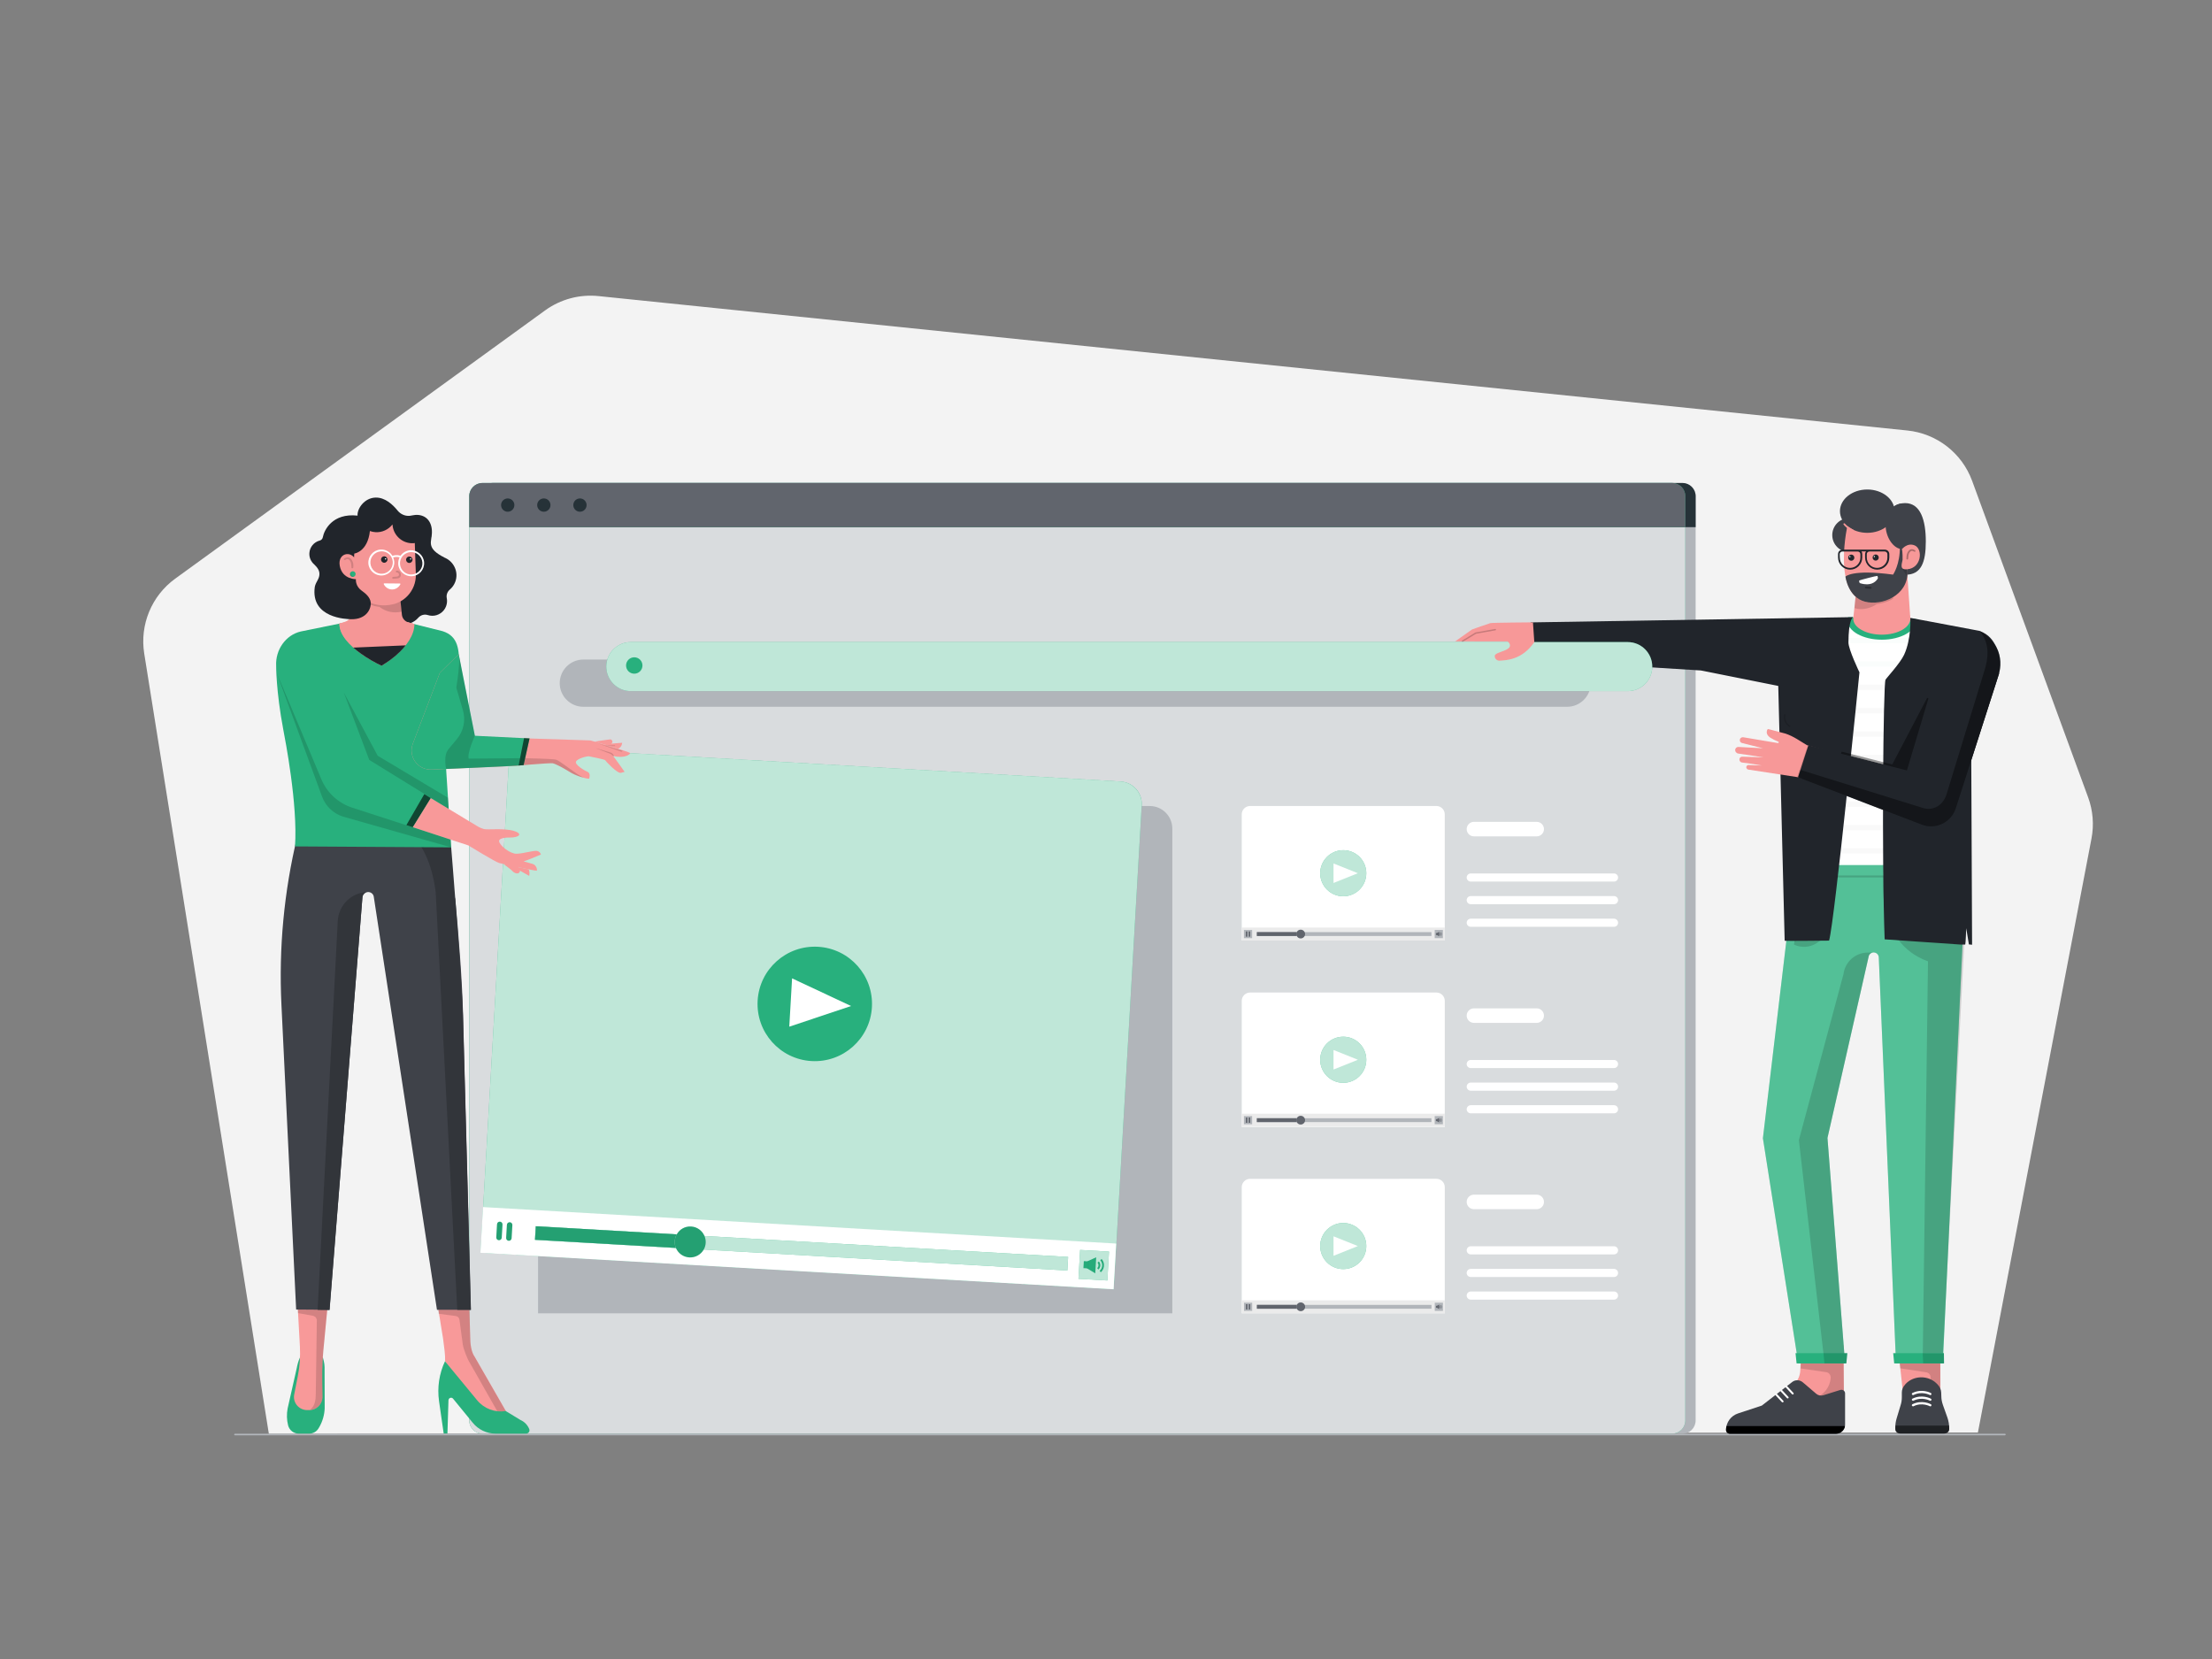 <svg class="gridItem__media" xmlns="http://www.w3.org/2000/svg" width="1600" height="1200" fill="none"><rect width="100%" height="100%" fill="#808080" stroke="none"/><path d="M954.85 864.56c0-34.29-25.9-62.55-59.31-66.23v-.44h-7.36c-36.79 0-66.67 29.88-66.67 66.67 0 36.79 29.88 66.67 66.67 66.67h7.36v-.44c33.41-3.68 59.31-31.94 59.31-66.23z" fill="#B1B5BA"/><path d="M895.54 931.23c36.821 0 66.67-29.849 66.67-66.67s-29.849-66.67-66.67-66.67-66.67 29.849-66.67 66.67 29.849 66.67 66.67 66.67z" fill="#858990"/><path d="M895.54 923.87c32.756 0 59.31-26.554 59.31-59.31s-26.554-59.31-59.31-59.31-59.31 26.554-59.31 59.31 26.554 59.31 59.31 59.31z" fill="#fff"/><path d="M895.54 923.87c32.756 0 59.31-26.554 59.31-59.31s-26.554-59.31-59.31-59.31-59.31 26.554-59.31 59.31 26.554 59.31 59.31 59.31z" fill="#858990"/><path opacity=".9" d="M895.54 923.87c32.756 0 59.31-26.554 59.31-59.31s-26.554-59.31-59.31-59.31-59.31 26.554-59.31 59.31 26.554 59.31 59.31 59.31z" fill="#fff"/><path d="M895.54 805.25c-1.03 0-2.06 0-3.24.15 31.2 1.62 56.07 27.52 56.07 59.16 0 31.64-24.87 57.54-56.07 59.16 1.03 0 2.06.15 3.24.15 32.82 0 59.31-26.49 59.31-59.31 0-32.82-26.49-59.31-59.31-59.31z" fill="#B1B5BA"/><path d="M896.13 869.12l-19.72-39.15c-.74-1.47-.15-3.38 1.32-4.12 1.47-.74 3.38-.15 4.12 1.32l16.92 33.7 22.52-11.04c1.47-.74 3.38-.15 4.12 1.47.74 1.47.15 3.38-1.47 4.12l-27.81 13.7z" class="change-color-in-svg" fill="#28b07d"/><path opacity=".5" d="M946.32 895.02c5.45-8.98 8.54-19.43 8.54-30.61 0-32.82-26.49-59.31-59.31-59.31-1.62 0-3.24.15-4.86.15l55.63 89.77zM881.71 806.87c-2.94.74-5.74 1.62-8.39 2.65L934.69 909c2.35-2.06 4.56-4.42 6.62-6.92l-59.6-95.21z" fill="#fff"/><path d="M1430.67 1036.19l82.16-429.64c1.91-9.97 1.07-20.26-2.42-29.79l-83.91-228.94c-7.37-20.1-25.56-34.25-46.86-36.43l-946.76-97.23c-13.7-1.41-27.45 2.29-38.6 10.37L126.74 418.55c-17.08 12.39-25.75 33.33-22.42 54.17l90.14 564.35 1236.21-.88z" fill="#F3F3F3"/><path d="M356.5 349.36h860.39c5.31 0 9.61 4.3 9.61 9.61v668.48c0 5.31-4.3 9.61-9.61 9.61H356.5c-5.31 0-9.61-4.3-9.61-9.61V358.96c0-5.3 4.31-9.6 9.61-9.6z" fill="#B1B5BA"/><path d="M1216.98 349.36H356.42c-5.26 0-9.52 4.26-9.52 9.52v22.45h879.61v-22.45c-.01-5.26-4.27-9.52-9.53-9.52z" fill="#263238"/><path d="M339.42 381.33h879.61v646.09c0 5.28-4.28 9.57-9.57 9.57H348.98c-5.28 0-9.57-4.28-9.57-9.57V381.33h.01z" class="change-color-in-svg" fill="#28b07d"/><path d="M339.42 381.33h879.61v646.13c0 5.26-4.26 9.52-9.52 9.52H348.94c-5.26 0-9.52-4.26-9.52-9.52V381.33z" fill="#D9DCDE"/><path d="M1209.46 349.36H348.98c-5.28 0-9.57 4.28-9.57 9.57v22.4h879.61v-22.4c.01-5.29-4.28-9.57-9.56-9.57z" class="change-color-in-svg" fill="#28b07d"/><path d="M1209.5 349.36H348.94c-5.26 0-9.52 4.26-9.52 9.52v22.45h879.61v-22.45c0-5.26-4.27-9.52-9.53-9.52z" fill="#61656D"/><path d="M1450.08 1038.22H169.96c-.35 0-.59-.24-.59-.59s.24-.59.59-.59h1280.23c.35 0 .59.24.59.59 0 .36-.35.59-.7.59z" fill="#B2B6BB"/><path d="M389.18 599.38l.01 350.61 458.79-.02-.01-350.61c0-9.03-7.32-16.35-16.35-16.35l-426.08.02c-9.04-.01-16.36 7.32-16.36 16.35z" fill="#B1B5BA"/><path opacity=".3" d="M1347.45 413.55l2.94.18c.36 0 .62-.27.71-.62 0-.36-.27-.62-.62-.71l-2.94-.18c-.71-.09-1.34-.71-1.25-1.43.09-.71.71-1.34 1.43-1.25.36 0 .62-.27.71-.62.09-.36-.27-.62-.62-.71-1.43-.09-2.68.98-2.86 2.41 0 1.59 1.08 2.84 2.5 2.93z" fill="#000"/><path opacity=".15" d="M378.72 623.06c-1.01.31-2.01.38-3.05.19l-10.91-1.98 10.9 2.89c1.07.28 2.21.13 3.16-.43l.77-.45-.87-.22zM364.23 624.97l18.12 3.85s.37.59.42.99l-18.54-4.84z" fill="#000"/><path opacity=".15" d="M375.98 630.4l-5.9-3.91.61.16 5.47 3.15s.02.1-.18.6z" fill="#000"/><path opacity=".4" d="M1344.99 486.31l-12.55-17.13-13.81 15.32 10-28.72 11.5-9.39s-1.31 1.07-2.42 7.29c-.75 4.2-.74 11.77-.74 11.77.6 3.53 2.43 8.3 3.8 11.46l4.22 9.4zM1370.82 482.85l10.16-6.47 19.17 14.26-10.11-32.09-8.24-11.66.07 5.82c.12 10.44-3.21 20.72-9.86 28.76-.4.48-.79.93-1.19 1.38z" fill="#000"/><path d="M1378.02 363.9c11.21 0 14.97 12.56 14.97 27.74 0 15.17-3.36 24.06-14.57 24.06s-20.3-8.89-20.3-24.06c0-15.18 8.69-27.74 19.9-27.74z" fill="#3F4249"/><path d="M1376.37 650.83c-12.49-110.56 9.99-178.12 17.94-201.41l-12.58-3.39-41.58.36-5.27 1.87c-1.07 20.7-15.88 113.51-30.16 202.48h71.66v.09h-.01z" fill="#fff"/><path d="M1333.8 1018.13l-61.13 1.43 23.11-16.51c3.84-2.77 6.25-7.14 6.43-11.87l.8-18.12 30.52.09.27 44.98z" fill="#F79898"/><path opacity=".15" d="M1324.16 996.98v-.36c.18-2.05-1.25-3.84-3.21-4.1l-18.47-2.68.18-3.66h30.88l.27 31.03-28.29-3.1 8.3-3.3c5.79-2.32 9.81-7.67 10.34-13.83z" fill="#000"/><path d="M1403.58 1017.06h-26.05l-4.82-44.08 30.78.08.09 44z" fill="#F79898"/><path opacity=".15" d="M1397.07 1009.65l-.62-13.56c-.09-1.78-1.43-3.21-3.21-3.48l-18.74-2.86-.45-3.75 29.36.09.09 31.23-6.43-7.67z" fill="#000"/><path d="M1422.23 625.75l-16.96 360.43h-33.82l-12.49-293.86c-.18-1.96-1.78-3.39-3.75-3.39-1.87 0-3.48 1.43-3.66 3.39l-29.69 130.8 12.74 163.06h-33.82l-25.62-162.85 23.47-197.58h123.6z" class="change-color-in-svg" fill="#28b07d"/><path opacity=".2" d="M1422.23 625.75l-16.96 360.43h-33.82l-12.49-293.86c-.18-1.96-1.78-3.39-3.75-3.39-1.87 0-3.48 1.43-3.66 3.39l-29.69 130.8 12.74 163.06h-33.82l-25.62-162.85 23.47-197.58h123.6z" fill="#fff"/><path d="M1401.62 1001.53l-.8-.8c-6.07-6.07-16.51-5.98-22.4.27l-.45.54c-1.52 1.61-2.32 3.66-2.32 5.71v3.39c0 1.96-.27 3.93-.89 5.8l-2.77 9.19c-.71 2.23-1.07 4.55-1.07 6.87v1.16c0 1.78 1.61 3.21 3.48 3.21h32.04c1.96 0 3.48-1.43 3.48-3.21v-.45c0-2.68-.45-5.35-1.34-7.94l-3.21-9.01c-.71-2.05-1.16-4.19-1.16-6.43l-.09-2.59c-.09-2.05-.98-4.1-2.5-5.71z" fill="#3F4249"/><path d="M1406.17 986.18h-36.05l-.71-7.4h36.67l.09 7.4z" class="change-color-in-svg" fill="#28b07d"/><path opacity=".15" d="M1406.17 986.18h-15.08l-.36-7.4h15.35l.09 7.4z" fill="#000"/><path opacity=".5" d="M1409.92 1033.21v.45c0 1.78-1.61 3.21-3.48 3.21h-32.04c-1.96 0-3.48-1.43-3.48-3.21v-1.16c0-.45 0-.89.09-1.34h38.91v2.05z" fill="#000"/><path d="M1334.6 1007.87v22.58c0 3.66-2.94 6.6-6.6 6.6h-76.74c-1.52 0-2.77-1.25-2.77-2.77 0-5.35 3.48-10.17 8.57-11.87l17.31-5.71 21.95-17.04c2.23-1.78 5.44-1.7 7.67.18l9.73 8.3c1.43 1.25 3.39 1.61 5.18 1.07l12.31-3.84c1.79-.45 3.39.8 3.39 2.5z" fill="#3F4249"/><path d="M1328 1037.05h-76.74c-1.52 0-2.77-1.25-2.77-2.77 0-.98.09-1.87.36-2.77h85.67c-.54 3.13-3.22 5.54-6.52 5.54z" fill="#000"/><path d="M1296.77 1008.67c.18 0 .36-.09.45-.18.27-.27.27-.71 0-.98l-4.64-5c-.27-.27-.71-.27-.98 0s-.27.71 0 .98l4.64 5c.17.09.35.18.53.18zM1293.11 1011.53c.18 0 .36-.09.45-.18.27-.27.27-.71 0-.98l-4.64-5c-.27-.27-.71-.27-.98 0s-.27.71 0 .98l4.64 5c.17.09.35.18.53.18zM1289.45 1014.38c.18 0 .36-.09.45-.18.27-.27.27-.71 0-.98l-4.64-5c-.27-.27-.71-.27-.98 0s-.27.71 0 .98l4.64 5c.08.09.26.18.53.18zM1383.77 1009.12c.09 0 .27 0 .36-.09 6.07-3.03 11.78 0 11.78 0 .36.18.89.09 1.07-.36.18-.36.09-.89-.36-1.07-.27-.18-6.43-3.39-13.3 0-.36.18-.54.71-.36 1.07.19.27.46.45.81.45zM1383.77 1013.22c.09 0 .27 0 .36-.09 6.16-3.03 11.78 0 11.78 0 .36.18.89.09 1.07-.36.18-.36.09-.89-.36-1.07-.27-.18-6.43-3.39-13.3 0-.36.18-.54.71-.36 1.07.19.27.46.45.81.45zM1383.77 1017.24c.09 0 .27 0 .36-.09 6.07-3.03 11.78 0 11.78 0 .36.18.89.09 1.07-.36.18-.36.09-.89-.36-1.07-.27-.18-6.43-3.39-13.3 0-.36.18-.54.71-.36 1.07.19.27.46.45.81.45z" fill="#fff"/><path opacity=".15" d="M1319.6 984.67l-18.42-159.98 32.26-120.05c1.07-8.92 8.66-15.62 17.58-15.62h4.19c-1.87 0-3.48 1.43-3.66 3.39l-29.69 130.71 12.62 161.54-14.88.01z" fill="#000"/><path d="M1335.5 986.18h-35.97l-.78-7.4h37.46l-.71 7.4z" class="change-color-in-svg" fill="#28b07d"/><path opacity=".15" d="M1335.5 986.18h-15.85l-.65-7.4h17.21l-.71 7.4z" fill="#000"/><path d="M1340.85 397.66s36.41-22.84 37.84 5.09l.54 7.23 2.5 36.59c0 1.07-41.32 1.43-41.14.09l2.32-21.68c-.45-1.87-.71-4.02-.71-6.43-.37-10.98-1.35-20.89-1.35-20.89z" fill="#F79898"/><path d="M1385.83 447.66c.07.41.09.79.09 1.21 0 7.65-11.09 13.84-24.77 13.84s-24.77-6.2-24.77-13.84c0-.83.13-1.65.38-2.44" class="change-color-in-svg" fill="#28b07d"/><path d="M1361.16 459.08c11.4 0 20.64-5.162 20.64-11.53 0-6.368-9.24-11.53-20.64-11.53s-20.64 5.162-20.64 11.53c0 6.368 9.24 11.53 20.64 11.53z" fill="#F79898"/><path d="M1337.64 399.35c6.8 0 12.31-5.511 12.31-12.31s-5.51-12.31-12.31-12.31c-6.8 0-12.31 5.511-12.31 12.31s5.51 12.31 12.31 12.31z" fill="#3F4249"/><path d="M1336.74 377.94s-12.94 54.26 14.9 57.91c24.09 3.21 26.77-34.36 26.77-34.36l-1.16-24.36-40.51.81z" fill="#F79898"/><path d="M1374.22 395.08c.28 13.11-4.9 20.56-4.9 20.56-29.83-4.03-34.46 1.45-34.46 1.45s1.81 14.88 14.11 18.1c12.29 3.22 30.86-4.38 30.8-21.2-.02-4.16-6.83-26.62-6.83-26.62l1.28 7.71z" fill="#3F4249"/><path opacity=".3" d="M1349.59 425.68c0 .09.09.09 0 0 2.32.18 3.39.27 3.39.27.45 0 .71-.27.8-.71 0-.45-.27-.8-.71-.8 0 0-1.07-.09-3.3-.27-.45 0-.8.27-.8.62 0 .54.27.89.62.89z" fill="#000"/><path d="M1348.43 422.51c6.07.89 8.83-2.41 9.82-4.02.18-.36 0-1.64-.36-1.91-.36-.18-12.94 3.03-13.12 3.39-.09.36.18 1.64.54 1.82 1.16.36 2.23.63 3.12.72z" fill="#fff"/><path d="M1350.65 385.41c10.91 0 19.76-7.016 19.76-15.67s-8.85-15.67-19.76-15.67c-10.91 0-19.76 7.016-19.76 15.67s8.85 15.67 19.76 15.67z" fill="#3F4249"/><path d="M1376.28 364.16c6.83 0 12.38 6.99 12.38 15.61s-5.54 17.48-12.38 17.48c-6.84 0-12.38-8.86-12.38-17.48 0-8.62 5.55-15.61 12.38-15.61z" fill="#3F4249"/><path opacity=".15" d="M1379.22 411.76s-2.32.18-3.57-.8l3.93 6.07-.36-5.27z" fill="#000"/><path d="M1375.8 397.17s3.87-4.95 9.22-2.63c6.07 2.68 4.82 16.42-5.44 17.22-5.35.45-4.28-2.68-3.39-6.87.09-5-.39-7.72-.39-7.72z" fill="#F79898"/><path opacity=".3" d="M1385.29 398.11c-1.07-.71-2.05-.98-2.94-.8-.89.18-1.7.8-2.32 1.87-.62 1.07-.98 2.32-.98 3.75l-.09 1.16c0 .36.27.62.62.62.36 0 .62-.27.62-.62l.09-1.16c0-.36.18-2.14.8-3.12.45-.71.98-1.16 1.52-1.34.54-.09 1.25.09 1.96.54.27.18.71.09.89-.18.19-.1.1-.45-.17-.72z" fill="#000"/><path d="M1336.56 382.32c1.08.81 3.43 1.89 3.43 1.89.25.09.65.05.77-.28s.05-.65-.28-.77c0 0-3.24-1.92-3.54-2.13-.58-.5-1.5-1.17-2.51-2.32-.19-.26-.55-.3-.81-.11s-.3.55-.11.81c.93 1.29 2.69 2.63 3.05 2.91z" fill="#F79898"/><path opacity=".15" d="M1341.4 439.81l.79-8.32c2.98 2.86 7.9 5.07 15.57 4.28 0 0 5.2-.38 10.75-3.37.4-.25.65-.28.89-.07.19.26.1.5-.12.71-1.09.93-5.24 3-11.75 3.95-9.07 5.8-16.13 2.82-16.13 2.82z" fill="#000"/><path d="M1356.73 405.52c1.23 0 2.23-.999 2.23-2.23 0-1.232-1-2.23-2.23-2.23s-2.23.998-2.23 2.23c0 1.231 1 2.23 2.23 2.23z" fill="#21252B"/><path d="M1355.75 403.02c.25 0 .45-.202.45-.45 0-.249-.2-.45-.45-.45s-.45.201-.45.45c0 .248.2.45.45.45z" fill="#fff"/><path d="M1339.07 405.6c1.23 0 2.23-.999 2.23-2.23 0-1.232-1-2.23-2.23-2.23s-2.23.998-2.23 2.23c0 1.231 1 2.23 2.23 2.23z" fill="#21252B"/><path d="M1338.08 403.109c.25 0 .45-.201.45-.45 0-.248-.2-.45-.45-.45s-.45.202-.45.45c0 .249.2.45.45.45z" fill="#fff"/><path d="M1329.52 400.79v2.5c0 4.82 3.93 8.75 8.75 8.75s8.75-3.93 8.75-8.75v-2.5c0-.71-.18-1.43-.62-1.96h3.39c-.45.54-.71 1.25-.71 1.96v2.5c0 4.82 3.93 8.75 8.75 8.75s8.75-3.93 8.75-8.75v-2.5c0-1.78-1.43-3.21-3.21-3.21h-30.62c-1.81-.01-3.23 1.42-3.23 3.21zm22.66-1.88h11.07c1.07 0 1.96.89 1.96 1.96v2.5c0 4.1-3.39 7.41-7.5 7.41-4.1 0-7.41-3.39-7.41-7.5v-2.5c.01-1.06.9-1.87 1.88-1.87zm-21.5 1.97c0-1.07.89-1.96 1.96-1.96h11.07c1.07 0 1.96.89 1.96 1.96v2.5c0 4.1-3.39 7.41-7.5 7.41-4.1 0-7.41-3.39-7.41-7.5l-.08-2.41z" fill="#21252B"/><path opacity=".15" d="M1308.46 634.68h75.76c.45 0 .71-.36.71-.71 0-.36-.36-.71-.71-.71h-75.76c-.45 0-.71.36-.71.71-.01.35.26.71.71.71z" fill="#000"/><path opacity=".15" d="M1337.64 447.46s-3.21 111.01-11.69 185.97h-10.89l22.58-185.97zM1362.36 633.87l44.89 6.07s1.16 3.21 2.59 7.94l12.49 5.62-16.96 325.09-14.55.09 3.75-283.33c-38.46-13.73-32.21-61.48-32.21-61.48zM1297.93 683.4c-.09 0-.18-.09-.27-.09l6.51-49.88h21.68l-3.93 36.14c-1.24 11.51-13.37 18.56-23.99 13.83z" fill="#000"/><g opacity=".15"><path opacity=".15" d="M1320.41 461.38h34.53l2.59 2.23c.62.54 1.52.62 2.23.09l3.39-2.32h37.93v3.93h-80.67v-3.93zM1401.08 478.24h-80.67v3.93h80.67v-3.93z" class="change-color-in-svg" fill="#28b07d"/><path opacity=".15" d="M1401.08 495.2h-80.67v3.93h80.67v-3.93zM1401.08 512.07h-80.67V516h80.67v-3.93zM1401.08 529.02h-80.67v3.93h80.67v-3.93zM1401.08 545.89h-80.67v3.93h80.67v-3.93zM1401.08 562.84h-80.67v3.93h80.67v-3.93zM1401.09 579.71h-84.69v3.93h84.69v-3.93zM1401.08 596.66h-87.36v3.93h87.36v-3.93zM1401.09 613.53h-92.63v3.93h92.63v-3.93z" fill="#000"/></g><path d="M1424.15 683.12l2.31.23-.58-133.54 19.36-60.58c2.48-6.88 2.26-14.57-1.12-21.06-2.73-5.25-5.24-9.08-12.2-11.82l-50.12-9.45s.86 15.11-4.52 26.73c-2.85 6.14-13 17.02-13.46 18.07-1.6 3.65-2.79 128.33-.6 187.75l55 3.78c1.71.03 3.3 0 3.3 0 .27-.18.71-11.83.71-11.83l1.92 11.72zM1286.06 487.88l4.84 192.62c.02.22 32.12-.13 32.12-.13 4.07-14.12 21.97-194.06 21.97-194.06s-7.98-16.53-7.98-21.7c0-15.53 3.12-18.23 3.12-18.23l-34.27 11.33c-10.34 3.22-20.43 16.07-19.8 30.17z" fill="#21252B"/><path d="M1306.97 538.98l-7.07-4.35c-2.61-1.59-5.38-2.96-8.32-3.97l-12.29-3.24c-.3-.11-.62-.09-.85.19-1.26 2.47-.1 4.48 2.13 6.01 1.44.91 3.91 2.17 5.41 2.71 1.25.5.43 1.33-.29 1.1l-24.75-4.15c-1.11-.17-2.23.55-2.45 1.59-.24 1.17.41 2.34 1.57 2.58 4.58 1.13 15.12 3.79 15.12 3.79l-17.76-.96c-1.13-.04-2.15.82-2.31 1.93-.15 1.43.87 2.66 2.23 2.86 5.52.76 18.31 2.75 18.31 2.75l-15.55-.5c-1.08.03-1.9.85-1.94 1.99-.04 1.13.76 2.08 1.88 2.24 4.74.46 14.35 2.15 14.35 2.15l-9.82-.33c-.83.07-1.46.86-1.44 1.62.07.83.66 1.49 1.46 1.67l37.35 5.73 13.33 4.34 22.24-19.19-30.54-8.56z" fill="#F79898"/><path opacity=".15" d="M1307.65 539.14l-7.67 22.83 1.98.3 1.45.47 4.24-23.6z" fill="#000"/><path d="M1446.07 486.96l-31.43 97.78c-3.33 10.36-14.7 15.71-24.79 11.81l-89.26-34.32 7.45-23.19 71.4 18.17 25.36-85.3" fill="#21252B"/><path opacity=".4" d="M1390.26 584.22c6.97 2.52 14.86-.75 17.68-9.5l28.27-92.33c2.52-9.88 2.03-18.28-4.29-26.03l1.65 1c11.47 6.59 16.19 20.48 11.58 32.5l-30.48 94.81c-3.33 10.36-14.73 15.79-24.85 11.7l-89.23-34.12 1.72-5.35 87.95 27.32z" fill="#000"/><path opacity=".4" d="M1331.59 545.12l.55-1.42 36.59 9.23 25.07-47.82c.28-.57 1.13-.29.99.41l-15.47 51.75-11.26-2.87-36.47-9.28z" fill="#000"/><path opacity=".15" d="M1294.55 525.91c-5.73-3.38-3.95-9.3-3.95-9.3l.94.28c-.09.19-1.6 5.26 3.57 8.27l-.56.75z" fill="#000"/><path d="M1340.14 446.39l-232.97 3.81v27.1l123.07 7.66 70.94 14.17" fill="#21252B"/><path d="M233.56 981.93c1.12 4.11 1.31 5.61 1.21 9.63l.09 27.1c-.19 4.67-1.5 9.34-3.83 13.46l-.56.93c-1.4 2.43-3.92 3.92-6.73 3.92h-7.76c-3.55 0-6.63-2.43-7.57-5.89-1.03-4.02-1.12-8.22-.37-12.24l6.54-28.97c.47-2.43 1.12-5.23 2.34-7.85l16.64-.09z" class="change-color-in-svg" fill="#28b07d"/><path d="M338.6 918.29l1.59 50.56c0 4.77 1.21 9.81 3.08 12.34l22.61 39.34-5.23 7.2-20.47-10.19-18.22-32.89c.09-5.61-.56-8.97-1.5-16.54l-9.06-55.79 27.2 5.97z" fill="#F89999"/><path opacity=".15" d="M340.09 986.23c-2.06-3.08-4.77-10.28-5.33-13.64l-2.43-18.04c-.19-1.4-1.21-2.43-2.62-2.62l-12.43-1.68-.19-2.71h22.43l.65 21.49c.09 3.46.75 8.97 3.08 12.34l22.61 39.34-3.18 5.33-22.59-39.81z" fill="#000"/><path d="M376.54 1027.16l-10.75-6.54c-7.76 1.31-15.61-1.68-20.65-7.76l-23.27-28.22c-4.21 8.97-5.7 18.97-4.3 28.88l3.36 23.36h2.71l.75-24.02c.09-1.78 2.24-2.52 3.36-1.12l14.2 17.38c4.02 4.95 10.09 7.85 16.45 7.85h22.15c1.78 0 2.9-1.78 2.24-3.36-1.21-2.9-3.45-5.23-6.25-6.45z" class="change-color-in-svg" fill="#28b07d"/><path d="M234.59 969.69c-1.12 9.72-1.68 19.53-1.5 29.34l.19 11.68c-.19 5.14-4.39 9.25-9.53 9.25h-1.59c-5.79 0-10.28-5.14-9.44-10.84l2.71-13.83c1.4-7.01 1.87-14.2 1.5-21.4l-2.62-47.19 24.39.37-4.11 42.62z" fill="#F89999"/><path d="M311.21 590.57l18.12 59.72c2.43 27.38 4.87 56.43 5.62 83.91l5.7 213.25h-24.58l-45.7-298.76c-.28-2.06-2.06-3.46-4.11-3.46-2.15 0-3.92 1.68-4.11 3.83l-23.74 298.38-24.2-.19-10.65-220.73c-1.96-40.74 1.87-81.58 11.4-121.2l3.64-14.95 92.61.2z" fill="#3F4249"/><path opacity=".15" d="M236.64 947.45s-2.9 30.28-3.18 34.3v.09c-.37 5.7-.47 11.4-.37 17.1l.19 11.68c-.19 4.95-4.11 8.97-9.06 9.16 4.49-3.46 4.11-9.06 4.21-13.27l.75-51.3c0-1.68-1.12-3.08-2.8-3.46l-10.84-1.96-.09-2.43 21.19.09z" fill="#000"/><path d="M340.56 947.45h-9.81l-15.61-302.21c-5.61-42.76-27.01-45.32-27.01-54.67l-69.71-.19v-.09l69.71.19 22.71.09h.28l15.23 22.35s7.75 93.81 8.5 121.28l5.71 213.25z" fill="#32353A"/><path d="M266.27 645.24c-1.12 0-2.06.37-2.8 1.12-.75.65-1.21 1.59-1.31 2.71l-23.83 298.48-8.6-.09 14.58-281.28c.65-11.79 10.27-20.94 21.96-20.94z" fill="#32353A"/><path d="M203.37 482.08c-1.56-13.44 3.34-18.25 3.34-18.25l49.93 46.75s8.37 46.03 10.64 46.05c0 0-22.17 22.52-30.12 12.09-13.39-17.55-32.23-73.19-33.79-86.64z" class="change-color-in-svg" fill="#28b07d"/><path opacity=".15" d="M267.05 556.43s-3.24-5.72-8.06-33.43c-.54-3.11-2.33-12.39-2.33-12.39-4.97-3.72-11.44-8.59-15.41-11.45-.95-.66-2.2.31-1.68 1.34l15.15 51.72c.85 2.11 12.33 4.21 12.33 4.21z" fill="#000"/><path d="M217.56 456.77l30.69-6.25 50 .56 21.91 5.47c11.47 3.64 12.05 13.58 11.87 25.62l-1.94 15.27 4.76 16.42c2.8 10.63-.84 16.79-8.21 25.37-2.33 2.71-3.54 3.82-4.48 8.95l4.21 64.74-112.99-.69c2.1-30.39-7.15-77.47-8.48-84.53-5.3-28.11-5.15-46.2-5.15-46.2-.57-11.48 6.89-22.21 17.81-24.73z" class="change-color-in-svg" fill="#28b07d"/><path d="M267.28 556.64l46.83 21.97-11.77 20.24s-10.65-2.54-22.56-6.13c-11.91-3.59-26.18-8.62-32.45-11.78-11.79-5.93-17.3-24.12-20.91-31.33" class="change-color-in-svg" fill="#28b07d"/><path opacity=".6" d="M311.61 577.32l-4.69-2.92-12.97 22.42 4.65 1.51 13.01-21.01z" fill="#000"/><path d="M255.11 409.44l-.96 34.43c-.1 2.77-2.01 5.17-4.69 5.93l-3.92 1.27 8.99 5.33c8.98 5.58 20.01 6.51 29.68 2.79 1.76-.68 3.48-1.51 5.14-2.5l9.76-5.38-4.4-1.7c-2.49-.67-4.3-2.87-4.59-5.36l-4.5-40.94-30.51 6.13z" fill="#F89999"/><path d="M279.5 437.43l-1.63.1c-11.77.48-21.62-8.61-22.1-20.28l-1.24-29.75c-.19-3.92 2.87-7.17 6.79-7.37l27.83-1.24c5.07-.19 9.37 3.73 9.57 8.8l1.15 27.64c.39 11.67-8.7 21.62-20.37 22.1z" fill="#F89999"/><path d="M277.21 407.2c1.27 0 2.3-1.03 2.3-2.3 0-1.27-1.03-2.3-2.3-2.3-1.27 0-2.3 1.03-2.3 2.3 0 1.27 1.03 2.3 2.3 2.3z" fill="#21252B"/><path d="M278.17 404.91c.265 0 .48-.215.48-.48s-.215-.48-.48-.48-.48.215-.48.48.215.48.48.48z" fill="#fff"/><path d="M295.1 407.2c1.27 0 2.3-1.03 2.3-2.3 0-1.27-1.03-2.3-2.3-2.3-1.27 0-2.3 1.03-2.3 2.3 0 1.27 1.03 2.3 2.3 2.3z" fill="#21252B"/><path d="M296.05 404.81c.265 0 .48-.215.48-.48s-.215-.48-.48-.48-.48.215-.48.48.215.48.48.48z" fill="#fff"/><path opacity=".15" d="M286.77 418.3l-3.06.29c-.38 0-.67-.29-.77-.57 0-.38.29-.67.57-.77l3.06-.29c.77-.1 1.34-.77 1.24-1.53-.1-.77-.77-1.34-1.53-1.34-.38 0-.67-.29-.77-.57 0-.38.29-.67.57-.77 1.53-.1 2.87 1.05 2.97 2.49.4 1.62-.75 2.96-2.28 3.06zM254.85 418.49h3.25l-3.44 6.88.19-6.88zM289.15 434.62c-3.25 1.91-6.98 2.77-10.9 2.97h-2.58c-.29 0-.67 0-.96-.1h-.19c-.48-.1-.96-.1-1.53-.19-.19 0-.38-.1-.57-.1-3.35-.57-5.83-1.72-7.46-2.68-.29-.19-.67-.1-.86.19-.19.29-.1.67.19.86 2.1 1.24 5.36 2.68 9.76 3.16 2.3 1.72 6.22 3.83 11.19 3.83 1.63 0 3.25-.19 4.78-.57l-.87-7.37z" fill="#000"/><path d="M288.5 421.93c.29 0 .48.29.38.57-1.15 2.2-3.35 3.73-5.93 3.73-2.58 0-4.78-1.53-5.93-3.73-.1-.29 0-.57.38-.57h11.1z" fill="#fff"/><path d="M245.55 451.08c0 16.38 30.76 29.44 30.76 29.44s22.8-12.82 22.8-29.2l-5.07-1.93-48.49 1.69z" fill="#F89999"/><path d="M295.67 398.11c-2.87.29-5.36 1.82-6.89 4.02-2.58-.86-4.78-.29-5.74.1-1.72-2.87-4.97-4.69-8.61-4.4-5.07.38-8.9 4.88-8.51 9.95.38 5.07 4.88 8.9 9.95 8.51 5.07-.38 8.9-4.88 8.51-9.95-.1-1.05-.38-2.01-.77-2.97.86-.29 2.68-.67 4.59-.1-.77 1.43-1.05 3.16-.96 4.88.38 5.07 4.88 8.9 9.95 8.51 5.07-.38 8.9-4.88 8.51-9.95-.39-5.07-4.87-8.88-10.03-8.6zm-19.7 16.93c-4.4.38-8.23-2.97-8.61-7.37-.38-4.4 2.97-8.23 7.37-8.61 4.4-.38 8.23 2.97 8.61 7.37.28 4.4-3.07 8.33-7.37 8.61zm21.13.39c-4.4.38-8.23-2.97-8.61-7.37-.38-4.4 2.97-8.23 7.37-8.61 4.4-.38 8.23 2.97 8.61 7.37.38 4.4-2.97 8.22-7.37 8.61z" fill="#fff"/><path d="M252.68 419.39s-10.17-.27-11.27-10.41c-1.08-10.23 11.48-10.77 12.17-.52l.23 11.14-1.13-.21z" fill="#F89999"/><path opacity=".15" d="M245.07 404.03c1.19-.65 2.19-.75 3.11-.48.92.27 1.66 1 2.22 2.17.56 1.18.87 2.6.7 4.03l-.1 1.05c-.05.77-1.44.9-1.35-.06l.03-1.16c.07-.38.03-2.23-.54-3.31-.42-.86-.91-1.34-1.46-1.54-.55-.2-1.26-.04-2.12.38-.32.13-.69.06-.92-.27-.05-.32.11-.68.43-.81z" fill="#000"/><path d="M252.243 415.911c.206-1.09-.51-2.142-1.601-2.348-1.091-.207-2.142.51-2.349 1.6-.207 1.091.51 2.143 1.601 2.349 1.09.207 2.142-.51 2.349-1.601z" class="change-color-in-svg" fill="#28b07d"/><path opacity=".15" d="M250.82 417.38c-1.24-.14-2.11-1.18-1.98-2.42.07-.38.25-.83.5-1.07-.54.29-.95.89-1.07 1.55-.12 1.15.68 2.08 1.82 2.2.38.07.88-.03 1.22-.26-.19-.04-.38-.07-.49 0z" fill="#000"/><path d="M303.08 386.9l-9.21-13.08-10.53 6.92c6.81 0 14.04 1.25 15.39 10.18l.38 6.18 3.97-10.2z" fill="#21252B"/><path opacity=".15" d="M324.55 585.11l-57.47-35.46-18.39-48.72 24.51 45.73 50.83 30.38.52 8.07zM199.84 485.96l32.45 77.32c4 9.87 12.13 17.49 22.23 20.85L326 607.3l.36 5.61-78.34-22.26c-6.99-2.24-12.55-7.58-15.08-14.47l-33.1-90.22z" fill="#000"/><path d="M367.25 370.15c2.656 0 4.81-2.154 4.81-4.81 0-2.657-2.154-4.81-4.81-4.81-2.657 0-4.81 2.153-4.81 4.81 0 2.656 2.153 4.81 4.81 4.81zM393.37 370.15c2.657 0 4.81-2.154 4.81-4.81 0-2.657-2.153-4.81-4.81-4.81-2.656 0-4.81 2.153-4.81 4.81 0 2.656 2.154 4.81 4.81 4.81zM419.49 370.15c2.656 0 4.81-2.154 4.81-4.81 0-2.657-2.154-4.81-4.81-4.81-2.657 0-4.81 2.153-4.81 4.81 0 2.656 2.153 4.81 4.81 4.81z" fill="#263238"/><path d="M1045.04 680.25l-146.86.01v-91.22c0-3.33 2.7-6.03 6.03-6.03L1039 583c3.33 0 6.03 2.7 6.03 6.03l.01 91.22z" fill="#fff"/><path d="M988.28 631.63c0 9.21-7.46 16.67-16.67 16.67s-16.67-7.46-16.67-16.67 7.46-16.67 16.67-16.67c9.2 0 16.67 7.46 16.67 16.67z" class="change-color-in-svg" fill="#28b07d"/><path opacity=".7" d="M988.28 631.63c0 9.21-7.46 16.67-16.67 16.67s-16.67-7.46-16.67-16.67 7.46-16.67 16.67-16.67c9.2 0 16.67 7.46 16.67 16.67z" fill="#fff"/><path d="M964.57 638.68v-14.1l17.62 7.05-17.62 7.05z" fill="#fff"/><path d="M1045.07 670.94H898.14v9.37h146.93v-9.37z" fill="#EBEBEB"/><path d="M1035.4 674.24H909.12v2.78h126.28v-2.78zM905.7 672.67h-5.92v5.92h5.92v-5.92z" fill="#B1B5BA"/><path d="M902.29 673.72h-1.12v3.81h1.12v-3.81zM904.31 673.72h-1.12v3.81h1.12v-3.81z" fill="#61656D"/><path d="M1043.68 672.66h-5.92v5.92h5.92v-5.92z" fill="#B1B5BA"/><path d="M1039.81 674.9h-1.16v1.44h1.16v-1.44z" fill="#61656D"/><path d="M1041.11 677.26l-1.75-.92v-1.44l1.75-.92v3.28zM1041.97 674.53c.09-.09.18-.18.26-.27.3.3.49.66.55 1.09.09.63-.11 1.17-.54 1.63l-.27-.27c.29-.3.45-.67.45-1.09 0-.42-.16-.79-.45-1.09z" fill="#61656D"/><path d="M1041.7 676.45l-.27-.27c.15-.15.23-.34.23-.56 0-.22-.08-.4-.23-.56.09-.09.18-.18.26-.27.45.43.49 1.19.01 1.66zM937.67 675.63c0 .5.11.97.32 1.39h-28.87v-2.79h28.89c-.22.42-.34.9-.34 1.4z" fill="#61656D"/><path d="M944.01 675.63c0 .5-.11.97-.32 1.39-.52 1.06-1.61 1.78-2.86 1.78-1.25 0-2.34-.72-2.85-1.78-.21-.41-.32-.89-.32-1.39 0-.5.12-.99.33-1.4.51-1.06 1.58-1.78 2.84-1.78 1.25 0 2.32.72 2.85 1.78.21.42.33.9.33 1.4z" fill="#61656D"/><path d="M1111.54 604.96h-45.4c-2.9 0-5.25-2.35-5.25-5.25s2.35-5.25 5.25-5.25h45.4c2.9 0 5.25 2.35 5.25 5.25.01 2.89-2.34 5.25-5.25 5.25zM1167.46 637.67h-103.63c-1.62 0-2.94-1.32-2.94-2.94 0-1.62 1.32-2.94 2.94-2.94h103.63c1.62 0 2.94 1.32 2.94 2.94 0 1.62-1.31 2.94-2.94 2.94zM1167.46 654.03h-103.63c-1.62 0-2.94-1.32-2.94-2.94 0-1.62 1.32-2.94 2.94-2.94h103.63c1.62 0 2.94 1.32 2.94 2.94 0 1.62-1.31 2.94-2.94 2.94zM1167.46 670.38h-103.63c-1.62 0-2.94-1.32-2.94-2.94 0-1.62 1.32-2.94 2.94-2.94h103.63c1.62 0 2.94 1.32 2.94 2.94 0 1.63-1.31 2.94-2.94 2.94zM1045.04 815.17l-146.86.01v-91.22c0-3.33 2.7-6.03 6.03-6.03l134.81-.01c3.33 0 6.03 2.7 6.03 6.03l-.01 91.22z" fill="#fff"/><path d="M988.28 766.55c0 9.21-7.46 16.67-16.67 16.67s-16.67-7.46-16.67-16.67 7.46-16.67 16.67-16.67c9.2-.01 16.67 7.46 16.67 16.67z" class="change-color-in-svg" fill="#28b07d"/><path opacity=".7" d="M988.28 766.55c0 9.21-7.46 16.67-16.67 16.67s-16.67-7.46-16.67-16.67 7.46-16.67 16.67-16.67c9.2-.01 16.67 7.46 16.67 16.67z" fill="#fff"/><path d="M964.57 773.6v-14.1l17.62 7.05-17.62 7.05z" fill="#fff"/><path d="M1045.06 805.56H898.13v9.37h146.93v-9.37z" fill="#EBEBEB"/><path d="M1035.39 808.86H909.11v2.78h126.28v-2.78zM905.7 807.29h-5.92v5.92h5.92v-5.92z" fill="#B1B5BA"/><path d="M902.29 808.34h-1.12v3.81h1.12v-3.81zM904.31 808.34h-1.12v3.81h1.12v-3.81z" fill="#61656D"/><path d="M1043.68 807.28h-5.92v5.92h5.92v-5.92z" fill="#B1B5BA"/><path d="M1039.8 809.52h-1.16v1.44h1.16v-1.44z" fill="#61656D"/><path d="M1041.1 811.88l-1.75-.92v-1.44l1.75-.92v3.28zM1041.96 809.15c.09-.09.18-.18.26-.27.3.3.49.66.55 1.09.09.63-.11 1.17-.54 1.63l-.27-.27c.29-.3.45-.67.45-1.09.01-.43-.15-.79-.45-1.09z" fill="#61656D"/><path d="M1041.7 811.06l-.27-.27c.15-.15.23-.34.23-.56 0-.22-.08-.4-.23-.56.09-.09.18-.18.26-.27.45.44.48 1.2.01 1.66zM937.67 810.25c0 .5.11.97.32 1.39h-28.87v-2.79h28.89c-.22.42-.34.9-.34 1.4z" fill="#61656D"/><path d="M944.01 810.25c0 .5-.11.97-.32 1.39-.52 1.06-1.61 1.78-2.86 1.78-1.25 0-2.34-.72-2.85-1.78-.21-.41-.32-.89-.32-1.39 0-.5.12-.99.33-1.4.51-1.06 1.58-1.78 2.84-1.78 1.25 0 2.32.72 2.85 1.78.2.41.33.9.33 1.4z" fill="#61656D"/><path d="M1111.54 739.87h-45.4c-2.9 0-5.25-2.35-5.25-5.25s2.35-5.25 5.25-5.25h45.4c2.9 0 5.25 2.35 5.25 5.25.01 2.9-2.34 5.25-5.25 5.25zM1167.46 772.58h-103.63c-1.62 0-2.94-1.32-2.94-2.94 0-1.62 1.32-2.94 2.94-2.94h103.63c1.62 0 2.94 1.32 2.94 2.94 0 1.63-1.31 2.94-2.94 2.94zM1167.46 788.94h-103.63c-1.62 0-2.94-1.32-2.94-2.94 0-1.62 1.32-2.94 2.94-2.94h103.63c1.62 0 2.94 1.32 2.94 2.94 0 1.62-1.31 2.94-2.94 2.94zM1167.46 805.3h-103.63c-1.62 0-2.94-1.32-2.94-2.94 0-1.62 1.32-2.94 2.94-2.94h103.63c1.62 0 2.94 1.32 2.94 2.94 0 1.62-1.31 2.94-2.94 2.94zM1045.04 949.92l-146.86.01v-91.22c0-3.33 2.7-6.03 6.03-6.03l134.81-.01c3.33 0 6.03 2.7 6.03 6.03l-.01 91.22z" fill="#fff"/><path d="M988.28 901.3c0 9.21-7.46 16.67-16.67 16.67s-16.67-7.46-16.67-16.67 7.46-16.67 16.67-16.67c9.2 0 16.67 7.46 16.67 16.67z" class="change-color-in-svg" fill="#28b07d"/><path opacity=".7" d="M988.28 901.3c0 9.21-7.46 16.67-16.67 16.67s-16.67-7.46-16.67-16.67 7.46-16.67 16.67-16.67c9.2 0 16.67 7.46 16.67 16.67z" fill="#fff"/><path d="M964.57 908.35v-14.09l17.62 7.04-17.62 7.05z" fill="#fff"/><path d="M1045.1 940.56H898.17v9.37h146.93v-9.37z" fill="#EBEBEB"/><path d="M1035.43 943.86H909.15v2.78h126.28v-2.78zM905.74 942.29h-5.92v5.92h5.92v-5.92z" fill="#B1B5BA"/><path d="M902.33 943.34h-1.12v3.81h1.12v-3.81zM904.35 943.34h-1.12v3.81h1.12v-3.81z" fill="#61656D"/><path d="M1043.72 942.28h-5.92v5.92h5.92v-5.92z" fill="#B1B5BA"/><path d="M1039.84 944.52h-1.16v1.44h1.16v-1.44z" fill="#61656D"/><path d="M1041.14 946.88l-1.75-.92v-1.44l1.75-.92v3.28zM1042 944.15c.09-.09.18-.18.26-.27.3.3.49.66.55 1.09.09.63-.11 1.17-.54 1.63l-.27-.27c.29-.3.45-.67.45-1.09 0-.43-.15-.79-.45-1.09z" fill="#61656D"/><path d="M1041.74 946.07l-.27-.27c.15-.15.23-.34.23-.56 0-.22-.08-.4-.23-.56.09-.09.18-.18.26-.27.45.43.48 1.19.01 1.66zM937.71 945.25c0 .5.11.97.32 1.39h-28.87v-2.79h28.89c-.22.42-.34.9-.34 1.4z" fill="#61656D"/><path d="M944.04 945.25c0 .5-.11.97-.32 1.39-.52 1.06-1.61 1.78-2.86 1.78-1.25 0-2.34-.72-2.85-1.78-.21-.41-.32-.89-.32-1.39 0-.5.12-.99.33-1.4.51-1.06 1.58-1.78 2.83-1.78s2.32.72 2.85 1.78c.22.42.34.9.34 1.4z" fill="#61656D"/><path d="M1111.54 874.63h-45.4c-2.9 0-5.25-2.35-5.25-5.25s2.35-5.25 5.25-5.25h45.4c2.9 0 5.25 2.35 5.25 5.25.01 2.9-2.34 5.25-5.25 5.25zM1167.46 907.34h-103.63c-1.62 0-2.94-1.32-2.94-2.94 0-1.62 1.32-2.94 2.94-2.94h103.63c1.62 0 2.94 1.32 2.94 2.94 0 1.63-1.31 2.94-2.94 2.94zM1167.46 923.7h-103.63c-1.62 0-2.94-1.32-2.94-2.94 0-1.62 1.32-2.94 2.94-2.94h103.63c1.62 0 2.94 1.32 2.94 2.94 0 1.62-1.31 2.94-2.94 2.94zM1167.46 940.06h-103.63c-1.62 0-2.94-1.32-2.94-2.94 0-1.62 1.32-2.94 2.94-2.94h103.63c1.62 0 2.94 1.32 2.94 2.94 0 1.62-1.31 2.94-2.94 2.94z" fill="#fff"/><path d="M421.95 511.23h711.58c9.43 0 17.08-7.65 17.08-17.08 0-9.43-7.65-17.08-17.08-17.08H421.95c-9.43 0-17.08 7.65-17.08 17.08 0 9.44 7.65 17.08 17.08 17.08z" fill="#B1B5BA"/><path d="M456.28 499.9h721.11c9.79 0 17.73-7.94 17.73-17.73s-7.94-17.73-17.73-17.73H456.28c-9.79 0-17.73 7.94-17.73 17.73s7.94 17.73 17.73 17.73z" class="change-color-in-svg" fill="#28b07d"/><path opacity=".7" d="M456.28 499.9h721.11c9.79 0 17.73-7.94 17.73-17.73s-7.94-17.73-17.73-17.73H456.28c-9.79 0-17.73 7.94-17.73 17.73s7.94 17.73 17.73 17.73z" fill="#fff"/><path d="M458.78 487.3c3.275 0 5.93-2.655 5.93-5.93s-2.655-5.93-5.93-5.93-5.93 2.655-5.93 5.93 2.655 5.93 5.93 5.93zM805.6 932.56L347.58 906.1l20.24-350.16c.52-8.94 8.18-15.77 17.12-15.25l425.65 24.6c8.94.52 15.77 8.18 15.25 17.12L805.6 932.56z" class="change-color-in-svg" fill="#28b07d"/><path opacity=".7" d="M367.81 556.07L347.58 906.1l458.02 26.47 20.23-350.03c.52-9.02-6.37-16.75-15.38-17.27l-425.37-24.58c-9.02-.52-16.75 6.37-17.27 15.38z" fill="#fff"/><path d="M630.68 728.55c-1.32 22.82-20.89 40.26-43.72 38.94-22.82-1.32-40.26-20.89-38.94-43.72 1.32-22.82 20.89-40.26 43.72-38.94 22.82 1.32 40.26 20.89 38.94 43.72z" class="change-color-in-svg" fill="#28b07d"/><path d="M570.91 742.62l2.02-34.94 42.67 20-44.69 14.94zM349.392 873.118l-1.904 33.054 457.98 26.379 1.904-33.054-457.98-26.379z" fill="#fff"/><path d="M387.491 886.999l-.565 9.803 385.114 22.182.565-9.803-385.114-22.182z" class="change-color-in-svg" fill="#28b07d"/><path opacity=".7" d="M387.491 886.999l-.565 9.803 385.114 22.182.565-9.803-385.114-22.182zM354.884 879.5l-1.208 20.895 20.894 1.207 1.208-20.894-20.894-1.208z" fill="#fff"/><path d="M360.83 897.09c-1.09-.06-1.93-1-1.86-2.09l.55-9.49c.06-1.09 1-1.93 2.09-1.86 1.09.06 1.93 1 1.86 2.09l-.55 9.49c-.06 1.09-1 1.92-2.09 1.86zM367.97 897.5c-1.09-.06-1.93-1-1.86-2.09l.55-9.49c.06-1.09 1-1.93 2.09-1.86 1.09.06 1.93 1 1.86 2.09l-.55 9.49c-.06 1.09-1 1.92-2.09 1.86z" class="change-color-in-svg" fill="#28b07d"/><g opacity=".3" fill="#000"><path opacity=".3" d="M360.83 897.09c-1.09-.06-1.93-1-1.86-2.09l.55-9.49c.06-1.09 1-1.93 2.09-1.86 1.09.06 1.93 1 1.86 2.09l-.55 9.49c-.06 1.09-1 1.92-2.09 1.86zM367.97 897.5c-1.09-.06-1.93-1-1.86-2.09l.55-9.49c.06-1.09 1-1.93 2.09-1.86 1.09.06 1.93 1 1.86 2.09l-.55 9.49c-.06 1.09-1 1.92-2.09 1.86z"/></g><path d="M781.288 904.107l-1.207 20.894 20.894 1.208 1.208-20.895-20.895-1.207z" class="change-color-in-svg" fill="#28b07d"/><path opacity=".7" d="M781.288 904.107l-1.207 20.894 20.894 1.208 1.208-20.895-20.895-1.207z" fill="#fff"/><path d="M783.96 912.204l-.293 5.071 4.083.236.293-5.071-4.083-.236z" class="change-color-in-svg" fill="#28b07d"/><path d="M792.24 921.02l-5.99-3.62.3-5.06 6.36-2.9-.67 11.58zM795.84 911.55c.33-.3.66-.59.99-.89.99 1.13 1.59 2.44 1.7 3.94.17 2.25-.62 4.12-2.24 5.65-.3-.34-.59-.67-.89-1 1.1-1.01 1.73-2.26 1.82-3.76.08-1.5-.41-2.81-1.38-3.94z" class="change-color-in-svg" fill="#28b07d"/><path d="M794.5 918.26c-.29-.33-.58-.66-.88-.99.56-.51.89-1.15.93-1.93.04-.77-.21-1.44-.71-2.02.33-.3.66-.59.99-.88 1.48 1.58 1.45 4.27-.33 5.82z" class="change-color-in-svg" fill="#28b07d"/><g opacity=".3"><g opacity=".3" fill="#000"><path opacity=".3" d="M783.96 912.204l-.293 5.071 4.083.236.293-5.071-4.083-.236z"/><path opacity=".3" d="M792.24 921.02l-5.99-3.62.3-5.06 6.36-2.9-.67 11.58z"/></g><g opacity=".3" fill="#000"><path opacity=".3" d="M795.84 911.55c.33-.3.66-.59.99-.89.99 1.13 1.59 2.44 1.7 3.94.17 2.25-.62 4.12-2.24 5.65-.3-.34-.59-.67-.89-1 1.1-1.01 1.73-2.26 1.82-3.76.08-1.5-.41-2.81-1.38-3.94z"/><path opacity=".3" d="M794.5 918.26c-.29-.33-.58-.66-.88-.99.56-.51.89-1.15.93-1.93.04-.77-.21-1.44-.71-2.02.33-.3.66-.59.99-.88 1.48 1.58 1.45 4.27-.33 5.82z"/></g></g><path d="M488.06 897.71c-.1 1.76.19 3.46.83 4.96l-101.91-5.89.57-9.83 101.95 5.89c-.8 1.42-1.33 3.11-1.44 4.87z" class="change-color-in-svg" fill="#28b07d"/><path d="M510.44 899c-.1 1.76-.58 3.41-1.4 4.83-2.06 3.63-6.03 5.94-10.45 5.69-4.42-.26-8.1-3.01-9.69-6.85-.65-1.5-.94-3.2-.83-4.96.1-1.76.63-3.45 1.44-4.87 2.02-3.63 5.95-5.95 10.37-5.69 4.42.26 8.06 3.01 9.69 6.85.64 1.5.97 3.24.87 5z" class="change-color-in-svg" fill="#28b07d"/><g opacity=".3" fill="#000"><path opacity=".3" d="M488.06 897.71c-.1 1.76.19 3.46.83 4.96l-101.91-5.89.57-9.83 101.95 5.89c-.8 1.42-1.33 3.11-1.44 4.87z"/><path opacity=".3" d="M510.44 899c-.1 1.76-.58 3.41-1.4 4.83-2.06 3.63-6.03 5.94-10.45 5.69-4.42-.26-8.1-3.01-9.69-6.85-.65-1.5-.94-3.2-.83-4.96.1-1.76.63-3.45 1.44-4.87 2.02-3.63 5.95-5.95 10.37-5.69 4.42.26 8.06 3.01 9.69 6.85.64 1.5.97 3.24.87 5z"/></g><path d="M427.55 540.45s13.97 4.52 14.85 5.1c.88.58 9.41 12.76 9.41 12.76l-2.65.69c-2.65.69-11.24-8.63-11.46-9.15-.22-.52-10.38-2.55-11.65-2.78-1.28-.23-8.47 1.54-9.41 3.84-.95 2.31 6.25 6.52 8.33 7.38 2.58 1.06 1.19 4.94 1.19 4.94-2.71.19-10.17-2.52-13.31-4.42-3.14-1.9-10.54-6.46-13.13-6.73-2.59-.28-27.74 1.91-27.74 1.91l-59.83 2.66c-9.94.44-17.08-9.44-13.53-18.74l19.54-51.27 13.66-13.44 9.44 59.69s84.37 2.52 85.68 2.68c1.31.16 28.41 8.38 28.84 9.09.43.71-3.86 4.35-12.31 2.11l-1.07-1.24-14.85-5.08z" fill="#F89999"/><path d="M436.61 538.37l13.43-1.11s-.06 3.06-2.96 4.36l-10.47-3.25zM430.1 536.44s10.87-1.68 11.5-1.63c.85.08 2.41 1.95.43 3.11l-5.43.45-6.5-1.93z" fill="#F89999"/><path opacity=".15" d="M443.44 546.77c-.7-.78-1.52-1.37-2.51-1.74l-10.36-3.95 10.82 3.16c1.06.31 1.96 1.03 2.49 2l.43.78-.87-.25zM432.02 537.64l17.5 6.08s.62-.32.87-.63l-18.37-5.45zM444.89 539.07l-7.07.29.61.18 6.31.13c0 .01.06-.06.15-.6z" fill="#000"/><path d="M383.03 534.13l-39.54-1.94-11.67-58.99-13.66 13.44-19.54 51.27c-3.54 9.3 3.59 19.18 13.53 18.74 0 0 59.57-2.35 66.59-3.22l4.29-19.3z" class="change-color-in-svg" fill="#28b07d"/><path opacity=".6" d="M383.03 534.13l-4.29 19.3-3.64.32 3.96-19.82 3.97.2z" fill="#000"/><path d="M1079.54 454.09l-14.39 3.85-9.81 6 6.61-.01 7.79.01h20.67c.51.32.91.71 1.2 1.15 3.61 5.69-10 6.15-10.39 9.18 0 .03-.01.06-.01.09-.19 2.01 1.56 3.67 3.57 3.51 4.44-.35 16.03-.28 25.03-13.42l-.99-14.29s-29.02.2-30.77.55c-.94.19-13.28 4.6-13.28 4.6s-11.97 8.49-12.2 8.62l13.41-.01" fill="#F79898"/><path opacity=".2" d="M1057.88 463.74l9.57-5.8 14.13-2.5" stroke="#000" stroke-miterlimit="10" stroke-linecap="round" stroke-linejoin="round"/><path opacity=".15" d="M331.96 474.39s1.13 3.33-1.89 23.05l4.77 16.3c2.11 7.22.49 15.02-4.32 20.8l-5.98 7.19s-2.1 2.22-2.4 6.45c-.3 4.23.52 8.05.52 8.05l9.4-.46 43.03-2.02 1.07-5.33-37.12.33c-1.27-4.15 4.44-16.56 4.44-16.56l-11.52-57.8zM421.98 562.4c-5.57-2.44-17.01-12.33-19.96-12.96-2.95-.63-22.17-1.01-22.17-1.01l-1.11 5s19.64-1.7 20.98-1.35c1.34.35 6.19 2.37 11.92 6 5.73 3.63 10.34 4.32 10.34 4.32z" fill="#000"/><path d="M298.6 598.33l40.16 13.17s19.75 12.14 22.48 12.79c2.72.65 26.26 5.8 26.94 5.5.68-.3-.12-3.95-2.69-4.82-1.74-.59-6.76-1.9-6.76-1.9l-1.42.31-12.54-2.1s10.7 2.21 12.67 2.09c1.97-.12 13.83-5.28 13.83-5.28s-.49-2.1-2.85-2.59c-2.36-.49-10.25 2.03-14.92 2.03s-12.17-6.03-12.48-8.98c-.31-2.95 7.49-2.74 7.49-2.74 6.36.17 10.41-2.5 3.33-4.74s-19.1-.65-21.89-1.41c-2.8-.76-5.15-2.36-5.15-2.36l-33.2-19.99-12.86 20.84" fill="#F89999"/><path d="M369.77 626.18l13.03 7.38c.62-3.39-.45-4.74-.45-4.74l-12.58-2.64z" fill="#F89999"/><path d="M376.16 629.8c-.64 3.65-4.7 1.34-5.37.4-.67-.94-6.57-5.23-6.57-5.23h9.21l2.73 4.83z" fill="#F89999"/><path d="M277.22 446.27c5.578 0 10.1-4.522 10.1-10.1 0-5.578-4.522-10.1-10.1-10.1-5.578 0-10.1 4.522-10.1 10.1 0 5.578 4.522 10.1 10.1 10.1z" fill="#21252B"/><path d="M325.4 426.409c2.36-2.02 4.06-4.86 4.6-8.21 1.11-6.91-3.4-13.73-10.2-15.41-7.57-1.87-15.1 2.93-16.66 10.5-.97 4.68.59 9.29 3.74 12.43-1.55 1-2.83 2.39-3.7 4.07-2.31-3.12-5.92-5.29-10.27-5.53-6.09-.34-11.77 3.56-13.66 9.36-2.57 7.89 2.31 16.04 10.21 17.67 5.01 1.03 9.93-.82 13.06-4.42 1.68-1.94 4.38-2.79 6.82-2 1.02.33 2.12.52 3.28.54 4.39.06 8.46-2.72 10.02-6.83.76-2 .89-4.04.52-5.93-.46-2.34.43-4.69 2.24-6.24z" fill="#21252B"/><path d="M321.5 403.34c-5.47-2.95-10.26-5.88-9.84-11.5.11-1.47.54-3.97.54-3.97l-7.65-6.24-16.2-2.02-2.52 44.38 18.86 9.43 16.81-30.08z" fill="#21252B"/><path d="M255.5 409.159l-1.24 34.88c-.12 2.81-2.08 5.22-4.79 5.97l-3.98 1.1 9.07 5.62c9.05 5.72 20.22 6.75 30.05 3.06 1.79-.67 3.54-1.51 5.23-2.5l9.93-5.84-4.45-1.29c-2.51-.7-4.34-2.94-4.61-5.46l-4.23-41.51-30.98 5.97z" fill="#F59696"/><path d="M279.99 437.7l-1.65.08c-11.92.39-21.83-8.89-22.23-20.72l-1.03-30.15c-.16-3.97 2.96-7.25 6.94-7.41l28.21-1.04c5.14-.15 9.47 3.85 9.62 8.99l.95 28.02c.3 11.83-8.98 21.83-20.81 22.23z" fill="#F59696"/><path d="M277.93 407.05c1.287 0 2.33-1.044 2.33-2.33 0-1.287-1.043-2.33-2.33-2.33-1.287 0-2.33 1.043-2.33 2.33 0 1.286 1.043 2.33 2.33 2.33z" fill="#21252B"/><path d="M278.89 404.73c.265 0 .48-.215.48-.48 0-.266-.215-.48-.48-.48s-.48.214-.48.48c0 .265.215.48.48.48z" fill="#fff"/><path d="M296.05 407.2c1.287 0 2.33-1.044 2.33-2.33 0-1.287-1.043-2.33-2.33-2.33-1.287 0-2.33 1.043-2.33 2.33 0 1.286 1.043 2.33 2.33 2.33z" fill="#21252B"/><path d="M297.02 404.779c.265 0 .48-.215.48-.48s-.215-.48-.48-.48-.48.215-.48.48.215.48.48.48z" fill="#fff"/><path opacity=".15" d="M287.51 418.37l-3.1.27c-.39 0-.68-.3-.77-.59 0-.39.3-.68.59-.77l3.1-.27c.78-.09 1.36-.76 1.27-1.54-.09-.78-.76-1.36-1.54-1.37-.39 0-.68-.3-.77-.59 0-.39.3-.68.59-.77 1.55-.08 2.9 1.09 2.98 2.54.37 1.66-.8 3.01-2.35 3.09zM289.78 434.929c-3.31 1.91-7.1 2.76-11.07 2.92-.87-.01-1.74-.01-2.62-.02-.29 0-.68-.01-.97-.1h-.19c-.48-.1-.97-.1-1.55-.21-.19 0-.39-.1-.58-.1-3.39-.61-5.9-1.79-7.54-2.77-.29-.2-.68-.1-.87.19-.2.29-.1.68.19.87 2.12 1.28 5.41 2.76 9.86 3.27 2.31 1.76 6.27 3.93 11.31 3.96 1.65.01 3.3-.17 4.85-.54l-.82-7.47z" fill="#000"/><path d="M289.22 422.07c.29 0 .48.29.38.58-1.18 2.22-3.42 3.75-6.04 3.73-2.62-.02-4.83-1.59-5.98-3.83-.09-.29 0-.58.39-.58l11.25.1z" fill="#fff"/><path d="M245.48 451.11c-.13 16.59 30.52 30.42 30.52 30.42s23.63-13.46 23.76-30.06l-5.13-1.54-49.15 1.18z" fill="#F59696"/><path d="M296.68 397.99c-2.91.27-5.44 1.8-7.01 4.02-2.61-.89-4.84-.33-5.82.05-1.72-2.92-5-4.79-8.69-4.53-5.14.35-9.05 4.87-8.7 10.01.35 5.14 4.87 9.05 10.01 8.7 5.14-.35 9.05-4.87 8.7-10.01-.09-1.07-.37-2.04-.75-3.01.87-.28 2.72-.66 4.65-.06-.79 1.45-1.09 3.19-1.01 4.93.35 5.14 4.87 9.05 10.01 8.7 5.14-.35 9.05-4.87 8.7-10.01-.33-5.12-4.86-9.04-10.09-8.79zm-20.1 17c-4.46.35-8.31-3.07-8.66-7.53-.35-4.46 3.07-8.31 7.53-8.66 4.46-.35 8.31 3.07 8.66 7.53.26 4.46-3.16 8.41-7.53 8.66zm21.42.56c-4.46.35-8.31-3.07-8.66-7.53-.35-4.46 3.07-8.31 7.53-8.66 4.46-.35 8.31 3.07 8.66 7.53.35 4.45-3.07 8.3-7.53 8.66z" fill="#fff"/><path d="M255.53 468.43l37.87-1.62s-2.11 3.1-7.44 7.66c-4.43 3.79-9.97 7.06-9.97 7.06s-5.4-2.45-11.34-6.29c-5.76-3.72-9.12-6.81-9.12-6.81zM312.17 388c1.29-8.44-2.27-15.16-10.23-15.58-2.06-.11-4.2.58-5.67.7-3.34.25-6.55-1.2-8.66-3.8-3.57-4.41-9.14-9.59-15.96-9.41-7.97.21-13.36 7.84-13.03 13.05-18.29-2-24.21 10.64-25.1 15.59-.22 1.2-1.08 2.15-2.26 2.45-4.08 1.05-7.2 4.62-7.48 9.05-.2 3.22 1.16 6.17 3.42 8.14 2.06 2.01 4.04 4.23 3.84 7.34-.08 1.25-.33 2.19-1.08 3.72-.75 1.29-2.05 3.72-2.27 5.3-3.14 22.61 23.03 23.29 26.29 23.35 11.34.22 14.7-7.88 14.15-12.29-.44-3.56-3.6-6.31-6.48-8.34-1.94-1.37-3.43-3.34-3.98-5.65-.22-.92-.31-1.88-.24-2.87.07-1.2.36-2.34.82-3.38.29-.65-.79-1.37-.38-1.94l-.75-.05c1.38-1.69-1.48-2.82-1.33-5.16.21-3.45.38-6.36.47-7.81 0 0 9.65-1.18 11.31-16.31 1.26.45 2.59.75 3.99.83 4.9.3 9.38-1.88 12.22-5.47v.01l.13-.03c.45 7.15 6.16 13.02 13.5 13.48 4.89.3 8.34-1.99 10.39-5.64l4.37.72z" fill="#21252B"/><path d="M257.88 418.94s-10.3.45-12.13-9.72c-1.82-10.26 10.84-11.71 12.26-1.39l1.02 11.24-1.15-.13z" fill="#F59696"/><path opacity=".15" d="M249.1 403.96c1.16-.74 2.16-.92 3.11-.71.95.21 1.75.89 2.4 2.04.65 1.15 1.07 2.56.99 4.02l-.03 1.07c.01.78-1.39 1.01-1.37.03l-.06-1.18c.05-.38-.13-2.26-.78-3.31-.49-.84-1.02-1.29-1.59-1.45-.57-.16-1.27.05-2.11.53-.31.16-.7.11-.95-.21-.07-.3.07-.67.39-.83z" fill="#000"/><path d="M255.2 417.27c1.127 0 2.04-.913 2.04-2.04s-.913-2.04-2.04-2.04-2.04.913-2.04 2.04.913 2.04 2.04 2.04z" class="change-color-in-svg" fill="#28b07d"/><path opacity=".15" d="M255.86 417.05c-1.26-.05-2.22-1.04-2.17-2.3.05-.39.2-.85.42-1.12-.53.33-.89.97-.97 1.64-.04 1.17.83 2.05 2 2.09.39.05.89-.09 1.21-.35-.19-.03-.39-.05-.49.04z" fill="#000"/></svg>